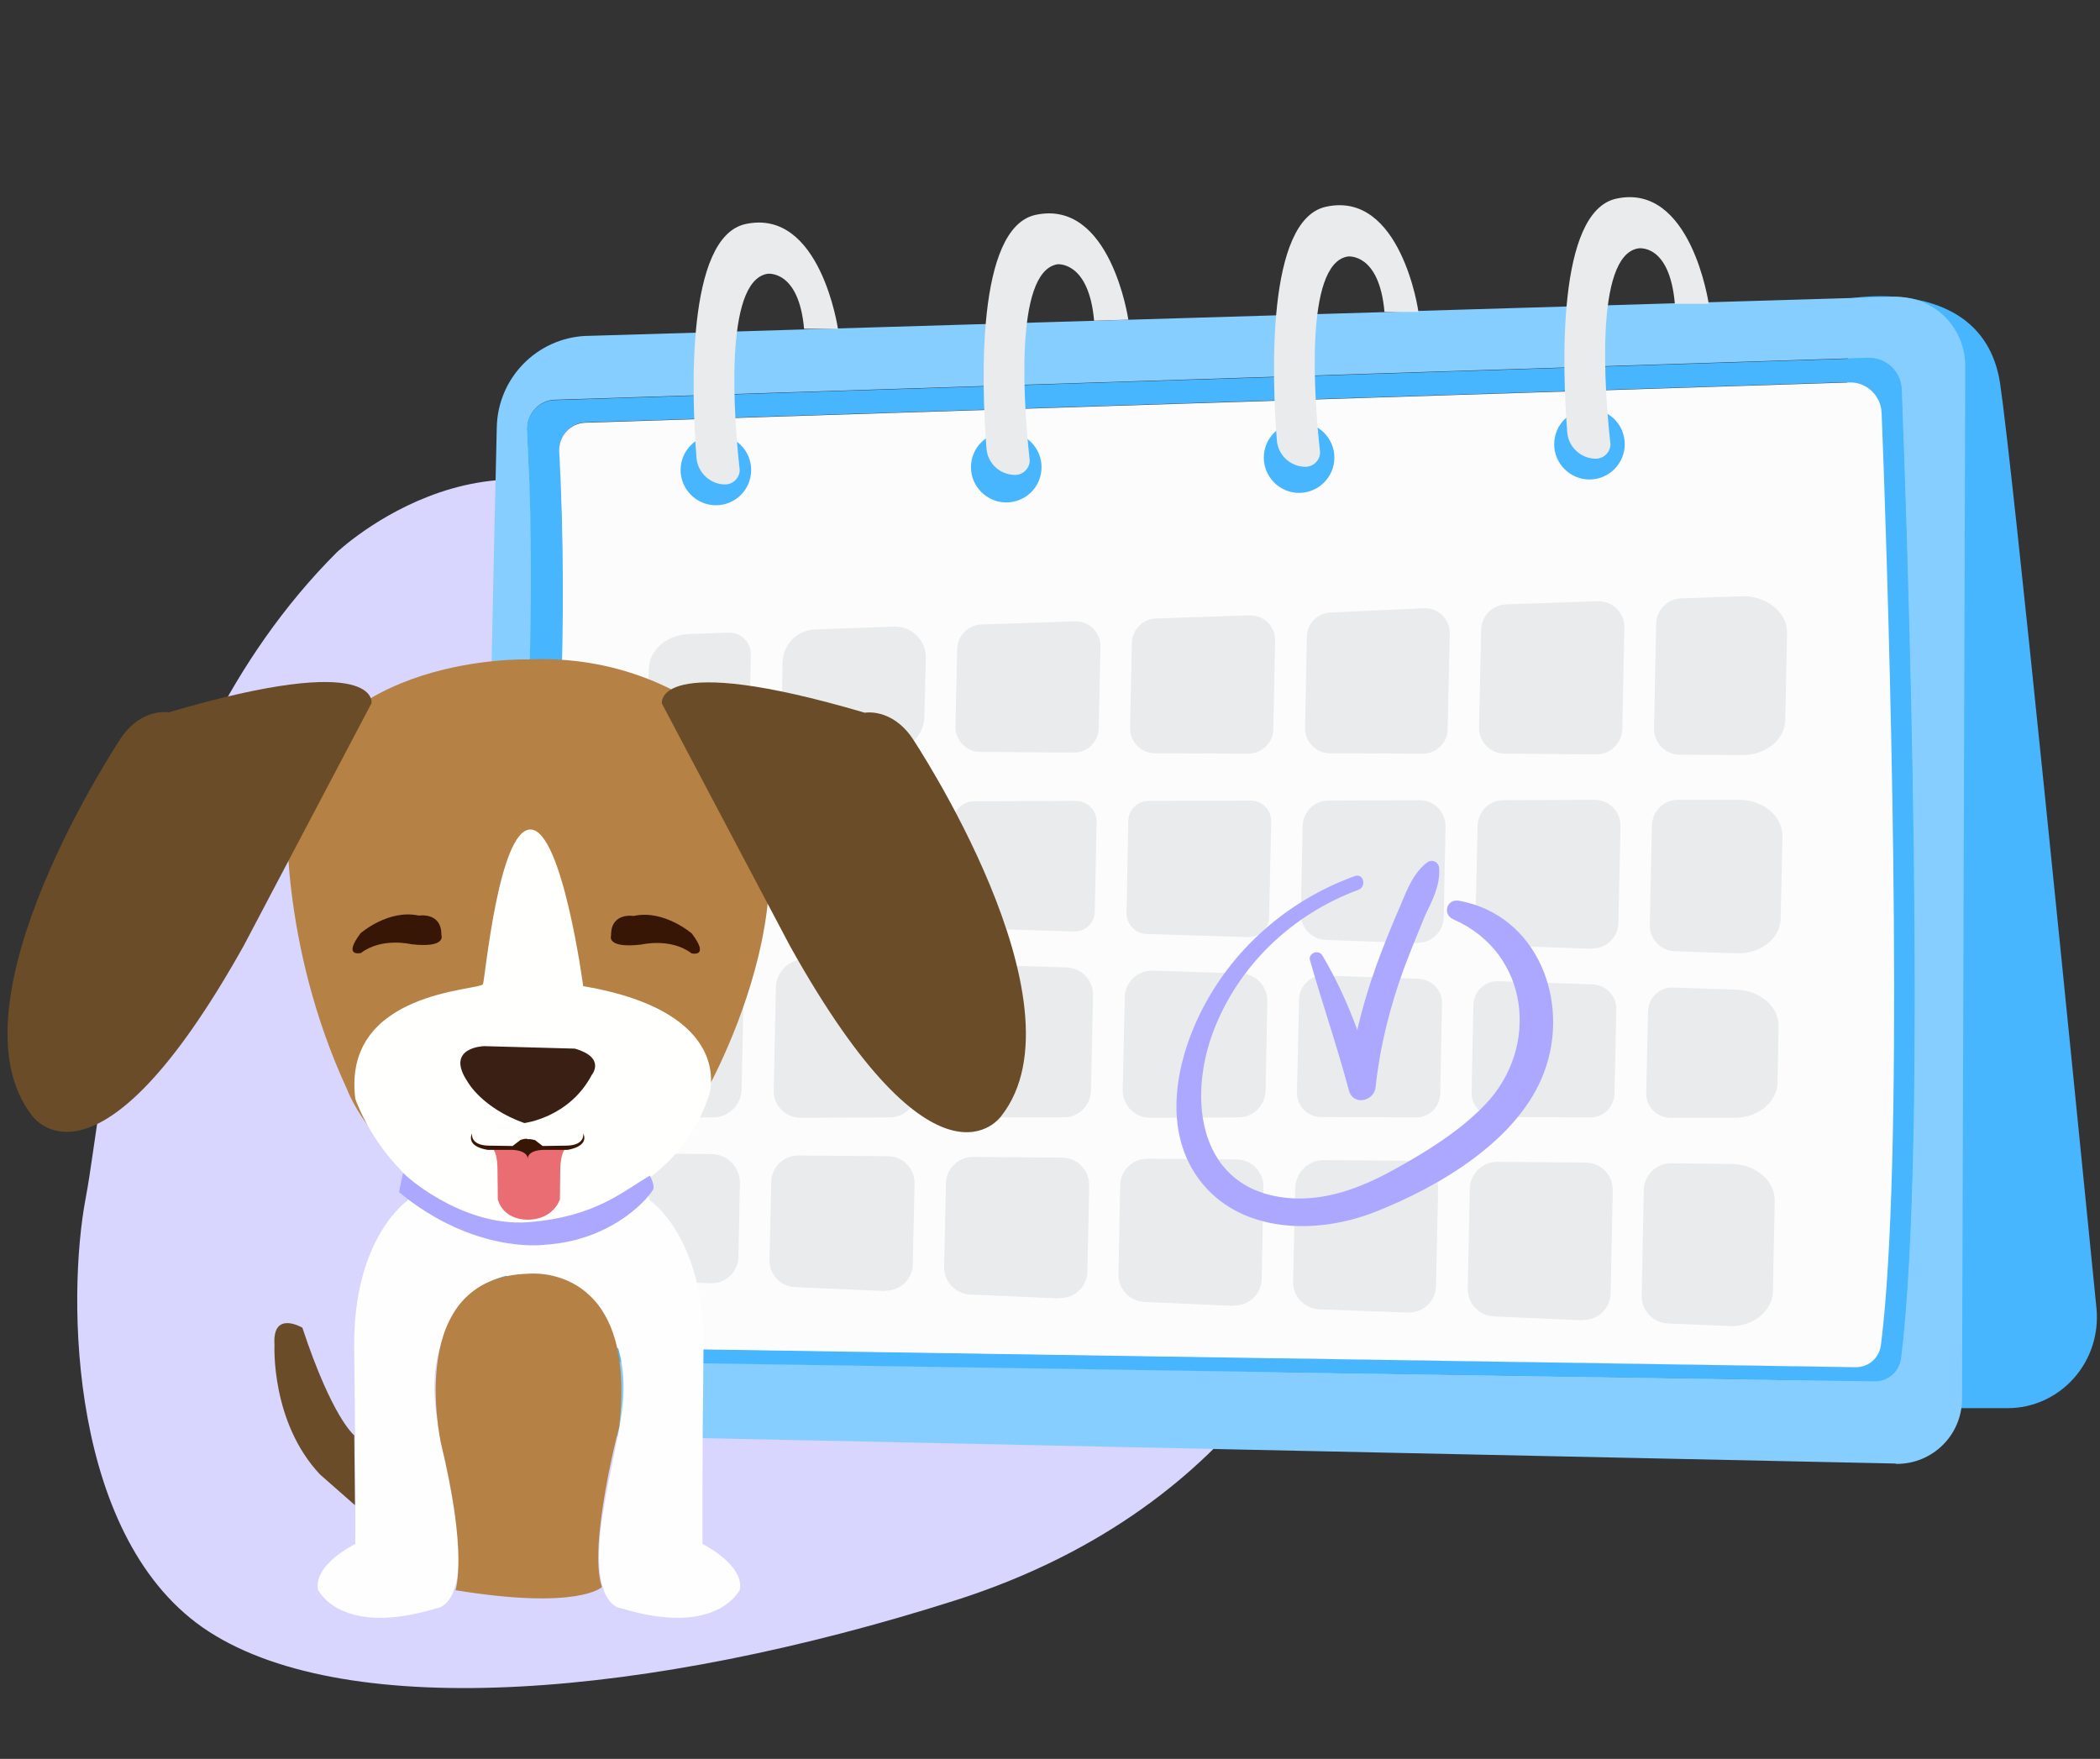 <?xml version="1.0" encoding="utf-8"?>
<!-- Generator: Adobe Illustrator 27.7.0, SVG Export Plug-In . SVG Version: 6.00 Build 0)  -->
<svg version="1.1" id="a" xmlns="http://www.w3.org/2000/svg" xmlns:xlink="http://www.w3.org/1999/xlink" x="0px" y="0px"
	 viewBox="0 0 595.2 498.5" style="enable-background:new 0 0 595.2 498.5;" xml:space="preserve">
<rect x="0" y="0" width="595.2" height="498.5" fill="#333333" stroke="none"/>
<style type="text/css">
	.st0{fill:none;}
	.st1{fill-rule:evenodd;clip-rule:evenodd;fill:#D8D6FF;}
	.st2{fill-rule:evenodd;clip-rule:evenodd;fill:#47B6FF;}
	.st3{fill-rule:evenodd;clip-rule:evenodd;fill:#85CEFF;}
	.st4{fill:#FCFCFC;}
	.st5{fill:#E9EBEC;}
	.st6{fill:#83E2D8;}
	.st7{fill-rule:evenodd;clip-rule:evenodd;fill:#E9EBEC;}
	.st8{fill-rule:evenodd;clip-rule:evenodd;fill:#ADA8FF;}
	.st9{fill-rule:evenodd;clip-rule:evenodd;fill:#FEFEFE;}
	.st10{fill-rule:evenodd;clip-rule:evenodd;fill:#B58145;}
	.st11{fill-rule:evenodd;clip-rule:evenodd;fill:#FFFFFD;}
	.st12{fill-rule:evenodd;clip-rule:evenodd;fill:#EB6D74;}
	.st13{fill-rule:evenodd;clip-rule:evenodd;fill:#381605;}
	.st14{fill-rule:evenodd;clip-rule:evenodd;fill:#6B4C29;}
	.st15{fill-rule:evenodd;clip-rule:evenodd;fill:#3A2014;}
</style>
<rect id="b" y="0" class="st0" width="595.2" height="498.5"/>
<path class="st1" d="M331.2,240c0,0,73.5,24.7,45.6,121c0,0-19.4,65-106.1,92.6c-86.8,27.6-171.6,34.5-211.4,8.9s-40.4-94.7-35-123
	s10.9-122.7,71.1-182.9c0,0,46.6-44.4,94.1-3.2s58.8,50.8,105.7,70.1C295.2,223.5,319.2,235.8,331.2,240L331.2,240L331.2,240z"/>
<path class="st2" d="M594.2,370.8c-6.8-68.1-23.6-237.2-27.3-262c-4.6-31.1-42.7-24.2-42.7-24.2L516,399.1h53.1
	c7.1,0,13.9-3.1,18.7-8.5C592.6,385.2,594.9,378,594.2,370.8L594.2,370.8L594.2,370.8z"/>
<path class="st3" d="M537.6,414.9c10.2,0,18.5-8.2,18.5-18.5l0.9-288.8v-3.9c0-10-7.4-18.2-17-19.4c-0.8-0.1-1.7-0.2-2.5-0.2
	c-0.2,0-0.4,0-0.6,0l-137.6,4.1l-1.7,0.1l-231.1,6.9c-0.1,0-0.2,0-0.4,0c-13.9,0.6-25,11.9-25.3,25.9l-0.9,39.8l-2,95.1l-2,95.8
	c7-50,18.2-147.1,13.6-230c-0.2-4.5,3.3-8.4,7.8-8.5l372.1-11.9c0.1,0,0.2,0,0.3,0c5,0,9.1,3.9,9.3,8.9
	c1.6,41.7,7.5,213.6-0.2,274.7c-0.5,3.7-3.6,6.4-7.3,6.4c0,0-0.1,0-0.1,0l-390.5-6c-1.7,0-3.3-0.5-4.6-1.4
	c3.2,12.9,14.6,22.5,28.5,22.9l67.9,1.4l304.6,6.5C537.3,414.9,537.4,414.9,537.6,414.9L537.6,414.9L537.6,414.9z"/>
<path class="st2" d="M531.4,391.5c3.7,0,6.8-2.7,7.3-6.4c7.7-61.1,1.8-233,0.2-274.7c-0.2-5-4.3-8.9-9.3-8.9c-0.1,0-0.2,0-0.3,0
	l-372.1,11.9c-4.5,0.1-8,4-7.8,8.5c4.6,82.9-6.6,180-13.6,230c-1.4,9.9-2.6,17.9-3.5,23.6c-0.6,3.5,1.1,6.8,3.8,8.6
	c1.3,0.9,2.9,1.4,4.6,1.4l390.5,6C531.3,391.5,531.4,391.5,531.4,391.5L531.4,391.5L531.4,391.5z M524.5,108.3
	c4.8,0,8.7,3.8,8.9,8.6c1.5,40.2,7.2,205.6-0.2,264.3c-0.5,3.5-3.5,6.2-7,6.2c0,0-0.1,0-0.1,0l-375.8-5.8c-5.1-0.1-9-4.6-8.2-9.7
	c5.3-33.5,21.8-148.5,16.5-244c-0.2-4.4,3.1-8.1,7.5-8.2l358.1-11.4C524.3,108.3,524.4,108.3,524.5,108.3L524.5,108.3L524.5,108.3z"
	/>
<path class="st4" d="M150.2,381.7c-5.1-0.1-9-4.6-8.2-9.7c5.3-33.5,21.8-148.5,16.5-244c-0.2-4.4,3.1-8.1,7.5-8.2l358.1-11.4
	c4.9-0.2,9,3.7,9.2,8.6c0.2,4.7,0.4,11,0.7,18.7c2,58.5,5.7,193.6-0.9,245.6c-0.5,3.6-3.5,6.2-7.1,6.2L150.2,381.7L150.2,381.7
	L150.2,381.7z"/>
<path class="st5" d="M403.3,213.6c3.8,0,7-3.1,7-6.9l0.6-27.1c0.1-4-3.1-7.2-7-7.2c-0.1,0-0.2,0-0.3,0l-26.5,1.2
	c-3.7,0.2-6.7,3.2-6.7,6.9l-0.5,25.8c-0.1,3.9,3.1,7.2,7,7.2L403.3,213.6L403.3,213.6L403.3,213.6L403.3,213.6z"/>
<path class="st5" d="M304.4,213.3c3.8,0,7-3.1,7-6.9l0.5-23.1c0.1-4-3.1-7.2-7-7.2c-0.1,0-0.2,0-0.3,0l-26.5,0.9
	c-3.7,0.1-6.7,3.2-6.8,6.9l-0.5,22c-0.1,3.9,3.1,7.2,7,7.2L304.4,213.3L304.4,213.3L304.4,213.3z"/>
<path class="st5" d="M300.5,367.9c4.2,0,7.6-3.3,7.7-7.5l0.5-24.4c0.1-4.3-3.3-7.8-7.6-7.9l-25.2-0.2h-0.1c-4.2,0-7.6,3.3-7.7,7.5
	l-0.5,23.6c-0.1,4.2,3.2,7.7,7.4,7.9l25.1,1.1C300.2,367.9,300.4,367.9,300.5,367.9L300.5,367.9L300.5,367.9z"/>
<path class="st5" d="M251.1,365.8c4.1,0,7.5-3.3,7.6-7.4l0.5-23c0.1-4.2-3.3-7.7-7.5-7.7l-25.4-0.2h-0.1c-4.1,0-7.5,3.3-7.6,7.4
	l-0.5,22.2c-0.1,4.1,3.1,7.5,7.2,7.7l25.4,1.1C250.9,365.8,251,365.8,251.1,365.8L251.1,365.8z"/>
<path class="st6" d="M252.8,262.3c4.4,0,8-3.5,8.1-8l0.4-18.9c0.1-4.6-3.6-8.3-8.1-8.3h0l-24.3,0c-4.4,0-8,3.6-8.1,8l-0.4,18.1
	c-0.1,4.5,3.4,8.2,7.9,8.3l24.3,0.8C252.6,262.3,252.7,262.3,252.8,262.3L252.8,262.3L252.8,262.3z"/>
<path class="st5" d="M252.2,316.7c4.1,0,7.5-3.3,7.6-7.4l0.6-28.9c0.1-4.1-3.2-7.6-7.3-7.7l-24.8-0.8c-0.1,0-0.2,0-0.3,0
	c-4.4,0-8,3.5-8.1,8l-0.6,29.2c-0.1,4.2,3.3,7.7,7.6,7.7L252.2,316.7L252.2,316.7L252.2,316.7z"/>
<path class="st7" d="M327.3,213.5l26.5,0.1c3.9,0,7-3.1,7.1-6.9l0.5-25.1c0.1-4.1-3.2-7.3-7.3-7.2l-26.5,0.9
	c-3.7,0.1-6.7,3.2-6.8,6.9l-0.5,24C320.2,210.2,323.4,213.5,327.3,213.5L327.3,213.5z"/>
<path class="st5" d="M301.5,316.7c4.2,0,7.6-3.4,7.7-7.5l0.6-27.1c0.1-4.2-3.2-7.7-7.4-7.9l-25.1-0.8c-0.1,0-0.2,0-0.3,0
	c-4.2,0-7.6,3.3-7.7,7.5l-0.6,27.9c-0.1,4.3,3.4,7.9,7.7,7.9L301.5,316.7L301.5,316.7z"/>
<path class="st5" d="M353.9,265.6c3.2,0,5.8-2.5,5.8-5.7l0.6-27c0.1-3.3-2.6-6-5.8-6h0l-28.9,0.1c-3.2,0-5.8,2.5-5.8,5.7l-0.5,26
	c-0.1,3.2,2.5,5.9,5.6,6l28.9,0.9C353.8,265.6,353.9,265.6,353.9,265.6L353.9,265.6L353.9,265.6z"/>
<path class="st5" d="M401.9,267.2c4,0,7.2-3.2,7.3-7.2l0.5-25.7c0.1-4.1-3.2-7.5-7.3-7.5h0l-25.9,0.1c-4,0-7.2,3.2-7.3,7.2
	l-0.5,24.8c-0.1,4,3.1,7.4,7.1,7.5l25.9,0.9C401.7,267.2,401.8,267.2,401.9,267.2L401.9,267.2L401.9,267.2z"/>
<path class="st5" d="M304.5,264c3.2,0,5.8-2.5,5.8-5.7l0.5-25.3c0.1-3.3-2.6-6-5.8-6h0l-28.9,0.1c-3.2,0-5.8,2.5-5.8,5.7l-0.5,24.3
	c-0.1,3.2,2.5,5.9,5.6,6l28.9,0.9C304.3,264,304.4,264,304.5,264L304.5,264L304.5,264z"/>
<path class="st5" d="M351,316.7c4.2,0,7.6-3.4,7.7-7.5l0.5-25.4c0.1-4.2-3.2-7.7-7.4-7.9l-25.1-0.8c-0.1,0-0.2,0-0.2,0
	c-4.2,0-7.6,3.3-7.7,7.5l-0.6,26.3c-0.1,4.3,3.4,7.9,7.7,7.9L351,316.7L351,316.7z"/>
<path class="st5" d="M401.4,316.7c3.7,0,6.7-3,6.8-6.7l0.5-25.6c0.1-3.7-2.9-6.8-6.6-7l-26.9-0.9c-0.1,0-0.1,0-0.2,0
	c-3.7,0-6.7,3-6.8,6.7l-0.6,26.4c-0.1,3.8,3,7,6.8,7L401.4,316.7L401.4,316.7z"/>
<path class="st5" d="M252.2,212.7c5.3,0,9.7-4.2,9.8-9.6l0.4-16.6c0.1-4.9-3.8-8.9-8.7-8.9c-0.1,0-0.2,0-0.3,0l-22.4,0.8
	c-5.1,0.2-9.1,4.3-9.2,9.4l-0.3,13.8c-0.1,6,4.7,10.9,10.6,10.9L252.2,212.7L252.2,212.7L252.2,212.7L252.2,212.7z"/>
<path class="st5" d="M201.7,363.7c4.1,0,7.5-3.3,7.6-7.4l0.4-20.9c0.1-4.5-3.5-8.3-8.1-8.3l-8.8-0.1c0,0-0.1,0-0.1,0
	c-6.6,0-11.9,4.4-12.1,9.9l-0.3,16c-0.1,5.5,5,10.1,11.6,10.4l9.4,0.4C201.5,363.7,201.6,363.7,201.7,363.7L201.7,363.7L201.7,363.7
	z"/>
<path class="st5" d="M490.5,375.9c6.5,0,11.9-4.4,12-9.9l0.5-25.7c0.1-5.6-5.3-10.3-12.1-10.4l-17.2-0.2h-0.1
	c-4.2,0-7.6,3.4-7.7,7.5l-0.6,30c-0.1,4.2,3.2,7.7,7.4,7.9l17.1,0.7C490.1,375.9,490.3,375.9,490.5,375.9L490.5,375.9L490.5,375.9z"
	/>
<path class="st5" d="M202.1,316.7c4.4,0,8-3.5,8.1-8l0.6-29.4c0.1-4.5-3.4-8.2-7.9-8.3l-8.6-0.3c-0.2,0-0.3,0-0.5,0
	c-6.6,0-11.9,4.4-12.1,9.9l-0.6,25.7c-0.1,5.7,5.4,10.4,12.2,10.4H202.1L202.1,316.7z"/>
<path class="st6" d="M205.3,260.8c3.3,0,6.1-2.7,6.1-6l0.4-21.2c0.1-3.4-2.7-6.3-6.1-6.3h0l-10.9,0c-6.6,0-11.9,4.4-12,9.9
	l-0.3,12.9c-0.1,5.5,5.1,10.2,11.8,10.4l10.8,0.4C205.2,260.7,205.2,260.7,205.3,260.8L205.3,260.8L205.3,260.8z"/>
<path class="st5" d="M493.7,169l-17.2,0.6c-3.9,0.1-7,3.3-7.1,7.2l-0.6,29.6c-0.1,4.1,3.2,7.5,7.3,7.5l17.8,0.1
	c6.6,0,12-4.4,12.1-9.9l0.5-24.8C506.6,173.6,500.7,168.8,493.7,169L493.7,169L493.7,169z"/>
<path class="st5" d="M349.9,370c4.2,0,7.6-3.3,7.7-7.5l0.5-26c0.1-4.3-3.3-7.8-7.6-7.9l-25.2-0.2h-0.1c-4.2,0-7.6,3.3-7.7,7.5
	l-0.5,25.2c-0.1,4.2,3.2,7.7,7.4,7.9l25.1,1.1C349.7,370,349.8,370,349.9,370L349.9,370L349.9,370z"/>
<path class="st5" d="M492.7,270.2c6.6,0,11.9-4.4,12-9.9l0.5-23.2c0.1-5.7-5.4-10.4-12.2-10.4h0l-17.5,0c-4,0-7.2,3.2-7.3,7.2
	l-0.6,28.2c-0.1,4,3.1,7.4,7.1,7.5l17.6,0.6C492.4,270.2,492.5,270.2,492.7,270.2L492.7,270.2z"/>
<path class="st5" d="M491.7,316.8c6.6,0,11.9-4.4,12.1-9.9l0.3-16c0.1-5.5-5.1-10.1-11.8-10.4l-18.2-0.6c-0.1,0-0.1,0-0.2,0
	c-3.7,0-6.7,3-6.8,6.7l-0.5,23.2c-0.1,3.8,3,7,6.8,7L491.7,316.8L491.7,316.8z"/>
<path class="st5" d="M450.8,316.7c3.7,0,6.7-3,6.8-6.7l0.5-24c0.1-3.7-2.9-6.8-6.6-7l-26.9-0.9c-0.1,0-0.1,0-0.2,0
	c-3.7,0-6.7,3-6.8,6.7l-0.5,24.8c-0.1,3.8,3,7,6.8,7L450.8,316.7L450.8,316.7z"/>
<path class="st5" d="M448.8,374.1c4.2,0,7.6-3.3,7.7-7.5l0.6-29.2c0.1-4.3-3.3-7.8-7.6-7.9l-25.1-0.2h-0.1c-4.2,0-7.6,3.4-7.7,7.5
	l-0.6,28.4c-0.1,4.2,3.2,7.7,7.4,7.9l25.1,1.1C448.5,374.1,448.6,374.1,448.8,374.1L448.8,374.1L448.8,374.1z"/>
<path class="st5" d="M206.3,212.4c3.4,0,6.1-2.7,6.1-6l0.4-20.8c0.1-3.5-2.7-6.3-6.1-6.3c-0.1,0-0.1,0-0.2,0l-11.1,0.4
	c-6.4,0.2-11.4,4.5-11.5,9.9l-0.3,12.4c-0.1,5.7,5.4,10.3,12.2,10.4L206.3,212.4L206.3,212.4L206.3,212.4z"/>
<path class="st5" d="M399.3,372c4.2,0,7.6-3.3,7.7-7.5l0.6-27.6c0.1-4.3-3.3-7.8-7.6-7.9l-24.7-0.2h-0.1c-4.4,0-8,3.5-8.1,8
	l-0.6,26.4c-0.1,4.2,3.2,7.7,7.4,7.9L399,372C399.1,372,399.2,372,399.3,372L399.3,372L399.3,372z"/>
<path class="st5" d="M452.5,213.8c4,0,7.2-3.2,7.3-7.2l0.6-28.7c0.1-4.1-3.2-7.5-7.3-7.5c-0.1,0-0.2,0-0.3,0l-25.9,0.9
	c-3.9,0.1-7,3.3-7.1,7.2l-0.6,27.6c-0.1,4.1,3.2,7.5,7.3,7.5L452.5,213.8L452.5,213.8L452.5,213.8z"/>
<path class="st5" d="M451.4,268.8c4,0,7.2-3.2,7.3-7.2l0.6-27.4c0.1-4.1-3.2-7.5-7.3-7.5h0l-25.9,0.1c-4,0-7.2,3.2-7.3,7.2
	l-0.6,26.5c-0.1,4,3.1,7.4,7.1,7.5l25.9,0.9C451.2,268.8,451.3,268.8,451.4,268.8L451.4,268.8L451.4,268.8z"/>
<path class="st8" d="M407.9,246.1c-0.1-1.9-2.1-2.7-3.5-1.6c-4.1,3.2-5.8,8.2-7.8,12.9c-2.4,5.5-4.6,11-6.6,16.5
	c-2.1,5.9-3.9,11.9-5.3,18c-2.7-7.3-5.9-14.4-9.9-21.1c-1.1-1.8-4.1-0.7-3.5,1.4c3.5,12.3,7.7,24.4,11,36.8c1.1,4.4,7.1,3.3,7.6-0.9
	c1.2-11.5,4-22.5,7.9-33.3c1.9-5.1,4-10.2,6.1-15.3C405.9,255.3,408.2,251.1,407.9,246.1L407.9,246.1z"/>
<path class="st8" d="M413.6,255.3c-3.6-0.7-4.9,3.9-1.6,5.3c21.6,9.5,24.5,36.4,8.8,52.6c-7.2,7.5-16.8,13.4-25.9,18.4
	c-9.2,5.1-19.5,9-30.2,7.9c-24.8-2.5-28.2-27.7-20.8-47.2c7.1-18.7,22.4-33.2,41.1-40.1c2.4-0.9,1.5-4.8-1-3.9
	c-17.5,6.3-32.5,18.7-41.7,34.9c-8.5,14.9-13.6,36-2.5,51c11.5,15.5,33.4,15.8,49.9,9.3c18.1-7.1,40.7-20.3,47.9-39.5
	C445.2,284,435.9,259.4,413.6,255.3L413.6,255.3z"/>
<path class="st2" d="M212.9,133.2c0,5.6-4.5,10-10,10s-10-4.5-10-10s4.5-10,10-10S212.9,127.7,212.9,133.2z"/>
<path class="st2" d="M295.2,132.4c0,5.6-4.5,10-10,10s-10-4.5-10-10s4.5-10,10-10S295.2,126.9,295.2,132.4z"/>
<path class="st2" d="M378.2,129.7c0,5.5-4.5,10-10,10s-10-4.5-10-10s4.5-10,10-10S378.2,124.2,378.2,129.7z"/>
<path class="st2" d="M460.5,125.9c0,5.5-4.5,10-10,10s-10-4.5-10-10s4.5-10,10-10S460.5,120.3,460.5,125.9z"/>
<path class="st7" d="M458.1,56.3c-16.9,3.7-15.3,48.1-13.9,66.2c0.3,4.2,3.9,7.5,8.1,7.5c1.2,0,2.3-0.5,3.1-1.4s1.2-2.1,1-3.2
	c-1.5-13.6-4.6-52.9,7.9-55c0,0,8.9-1.6,10.4,15.7h9.6C484.3,86.1,479.3,51.7,458.1,56.3L458.1,56.3z"/>
<path class="st7" d="M375.8,58.6c-16.9,3.7-15.3,48.2-13.9,66.2c0.3,4.2,3.9,7.5,8.1,7.5c1.2,0,2.3-0.5,3.1-1.4
	c0.8-0.9,1.2-2.1,1-3.2c-1.5-13.6-4.6-53,7.9-55c0,0,8.9-1.2,10.4,15.7h9.6C402.1,88.3,397,53.9,375.8,58.6L375.8,58.6L375.8,58.6z"
	/>
<path class="st7" d="M293.5,60.9c-16.9,3.7-15.3,48.2-13.9,66.2c0.3,4.3,3.9,7.5,8.1,7.5c1.2,0,2.3-0.5,3.1-1.4s1.2-2.1,1-3.2
	c-1.5-13.6-4.6-53,7.9-55.1c0,0,8.9-1,10.4,16l9.7-0.3C319.8,90.6,314.8,56.3,293.5,60.9L293.5,60.9L293.5,60.9z"/>
<path class="st7" d="M211.3,63.5c-16.9,3.7-15.3,48.2-13.9,66.2c0.3,4.2,3.9,7.6,8.1,7.6c1.2,0,2.3-0.5,3.1-1.4
	c0.8-0.9,1.2-2.1,1-3.2c-1.5-13.6-4.6-53,7.9-55.1c0,0,8.9-1.3,10.4,15.6h9.6C237.5,93.2,232.5,58.9,211.3,63.5L211.3,63.5z"/>
<path class="st9" d="M149.2,348.6c-3.2,0.5-11.7,1.1-18.3-3.9c0,0-11.7-4.8-13.5-9.2l-1.8,4.7c0,0-15.6,10.5-15.2,41.8
	s0.3,55.6,0.3,55.6s-11.8,5.7-10.6,12.9c0,0,6.2,13.7,33.7,5.3c0,0,9.4-0.4,5.1-27c-4.3-26.6-10.9-37.7,0.8-58.5
	c0,0,8.1-10.1,20.2-9.3l0-0.5l0,0.5c12.1-0.8,20.2,9.3,20.2,9.3c11.8,20.8,5.1,31.8,0.8,58.5s5.1,27,5.1,27
	c27.5,8.4,33.7-5.3,33.7-5.3c1.2-7.1-10.6-12.9-10.6-12.9s-0.1-24.3,0.3-55.6c0.4-31.3-15.2-41.8-15.2-41.8l-1.9-4.7
	c-1.8,4.4-13.5,9.2-13.5,9.2c-6.6,5-15.1,4.3-18.3,3.9v-0.2c0,0-0.2,0.1-0.7,0.1c-0.4-0.1-0.6-0.1-0.6-0.1L149.2,348.6L149.2,348.6
	L149.2,348.6z"/>
<path class="st10" d="M149.8,361c0,0,31.1-3.4,25.7,43.4c0,0-8.9,33.6-4.9,45.4c0,0-6.5,6.6-41.5,0.9c0,0,3.6-10.3-4.2-42
	C125,408.7,114.4,361.9,149.8,361L149.8,361L149.8,361z"/>
<path class="st10" d="M149.4,186.9c0,0-57.1-1.6-68,41.9c0,0-2.3,38.2,16.9,79.8c0,0,8.4,24.1,43.2,37.1c0,0,31.2,10.8,57.8-34.8
	c0,0,41.5-71.1,1.4-109C200.6,201.9,181.4,185.4,149.4,186.9L149.4,186.9L149.4,186.9z"/>
<path class="st11" d="M201,310.3c0,0,7.8-23.4-35.7-30.8c0,0-5.9-44.2-14.9-44.4c-9-0.2-12.9,42-13.5,43.8
	c-0.5,1.9-40,1.7-36.2,32.5c0,0,11.3,34.4,48.4,35.8C149.1,347.2,189.9,344.2,201,310.3L201,310.3L201,310.3z"/>
<path class="st12" d="M161.2,324.9h0.2C161.5,324.9,161.4,324.9,161.2,324.9l-11.3,0.4l-11.2-0.4c-0.2,0-0.2,0-0.2,0h0.2
	c0.6,0.1,2.2,0.9,2.3,6.3c0.1,6.7,0.1,8.7,0.1,8.7s1.1,5.7,8.5,5.8l0.3-9.4l-0.3,9.4c7.4-0.1,9.1-5.8,9.1-5.8s0-2,0.1-8.7
	C159,325.8,160.6,325,161.2,324.9L161.2,324.9L161.2,324.9z"/>
<path class="st13" d="M149.6,322.9c0-0.1-0.1-0.1-0.1-0.1c-0.7-0.2-2,0.3-2,0.3l-2.2,1.7c0,0-1.4,0-6.8-0.1
	c-5.4-0.1-4.7-3.5-4.7-3.5c-1.8,4,4.5,4.7,4.5,4.7h7.1c3.1,0.2,3.9,1.4,4.1,2c0,0.3,0.1,0.5,0.1,0.6l0,0l0,0c0,0,0-0.1,0-0.2
	c0,0,0-0.1,0-0.2c0.1-0.6,0.7-2,4.1-2.2h7.1c0,0,6.3-0.8,4.5-4.7c0,0,0.7,3.4-4.7,3.5c-5.4,0.1-6.8,0.1-6.8,0.1l-2.2-1.7
	C151.6,323.2,150.4,322.7,149.6,322.9C149.7,322.9,149.7,322.9,149.6,322.9L149.6,322.9L149.6,322.9z"/>
<path class="st13" d="M102.2,264.5c0,0,7.9-6.9,16.5-5c0,0,6.5-1.1,6.4,5.5c0,0,1.6,3.8-8.6,2.6c0,0-8.3-2-14.2,2.5
	C102.3,270.1,97,271.4,102.2,264.5C102.2,264.5,102.2,264.5,102.2,264.5z"/>
<path class="st13" d="M196.1,264.6c0,0-7.9-6.9-16.5-5c0,0-6.5-1.1-6.4,5.5c0,0-1.6,3.8,8.6,2.6c0,0,8.3-2,14.2,2.5
	C196,270.2,201.3,271.5,196.1,264.6L196.1,264.6z"/>
<path class="st14" d="M187.6,199.4c0,0-2.6-15.1,57.5,2.6c0,0,7.5-1.4,13.4,7.1c0,0,50.3,75.3,25.3,107.2c0,0-18.2,26.6-59.9-48.2
	L187.6,199.4L187.6,199.4z"/>
<path class="st14" d="M105.3,199.3c0,0,2.6-15.1-57.5,2.6c0,0-7.5-1.4-13.4,7.1c0,0-50.3,75.3-25.3,107.2c0,0,18.2,26.6,60-48.2
	L105.3,199.3z"/>
<path class="st8" d="M184.2,333.2c0,0,1.3,2.4,1,3.7c-0.3,1.3-10.5,14.6-30.8,15.9c0,0-19.8,2.8-41.3-14.9l1.1-5.4
	c0,0,16.3,15.3,35.5,13.9C168.9,344.9,176.7,337.5,184.2,333.2L184.2,333.2z"/>
<path class="st14" d="M100.4,406.8c0,0-6.2-4.8-14.7-30.5c0,0-8.6-5.1-7.9,4.9c0,0-1.1,21.8,12.9,36.7l9.9,8.7L100.4,406.8
	L100.4,406.8L100.4,406.8z"/>
<path class="st15" d="M162.9,297.2l-25.7-0.7c0,0-11.3,0.3-4.6,10.2c0,0,4,7.3,16,11.6c0,0,12.7-1.5,19.1-13.6
	C167.6,304.8,172,299.8,162.9,297.2L162.9,297.2L162.9,297.2z"/>
</svg>
